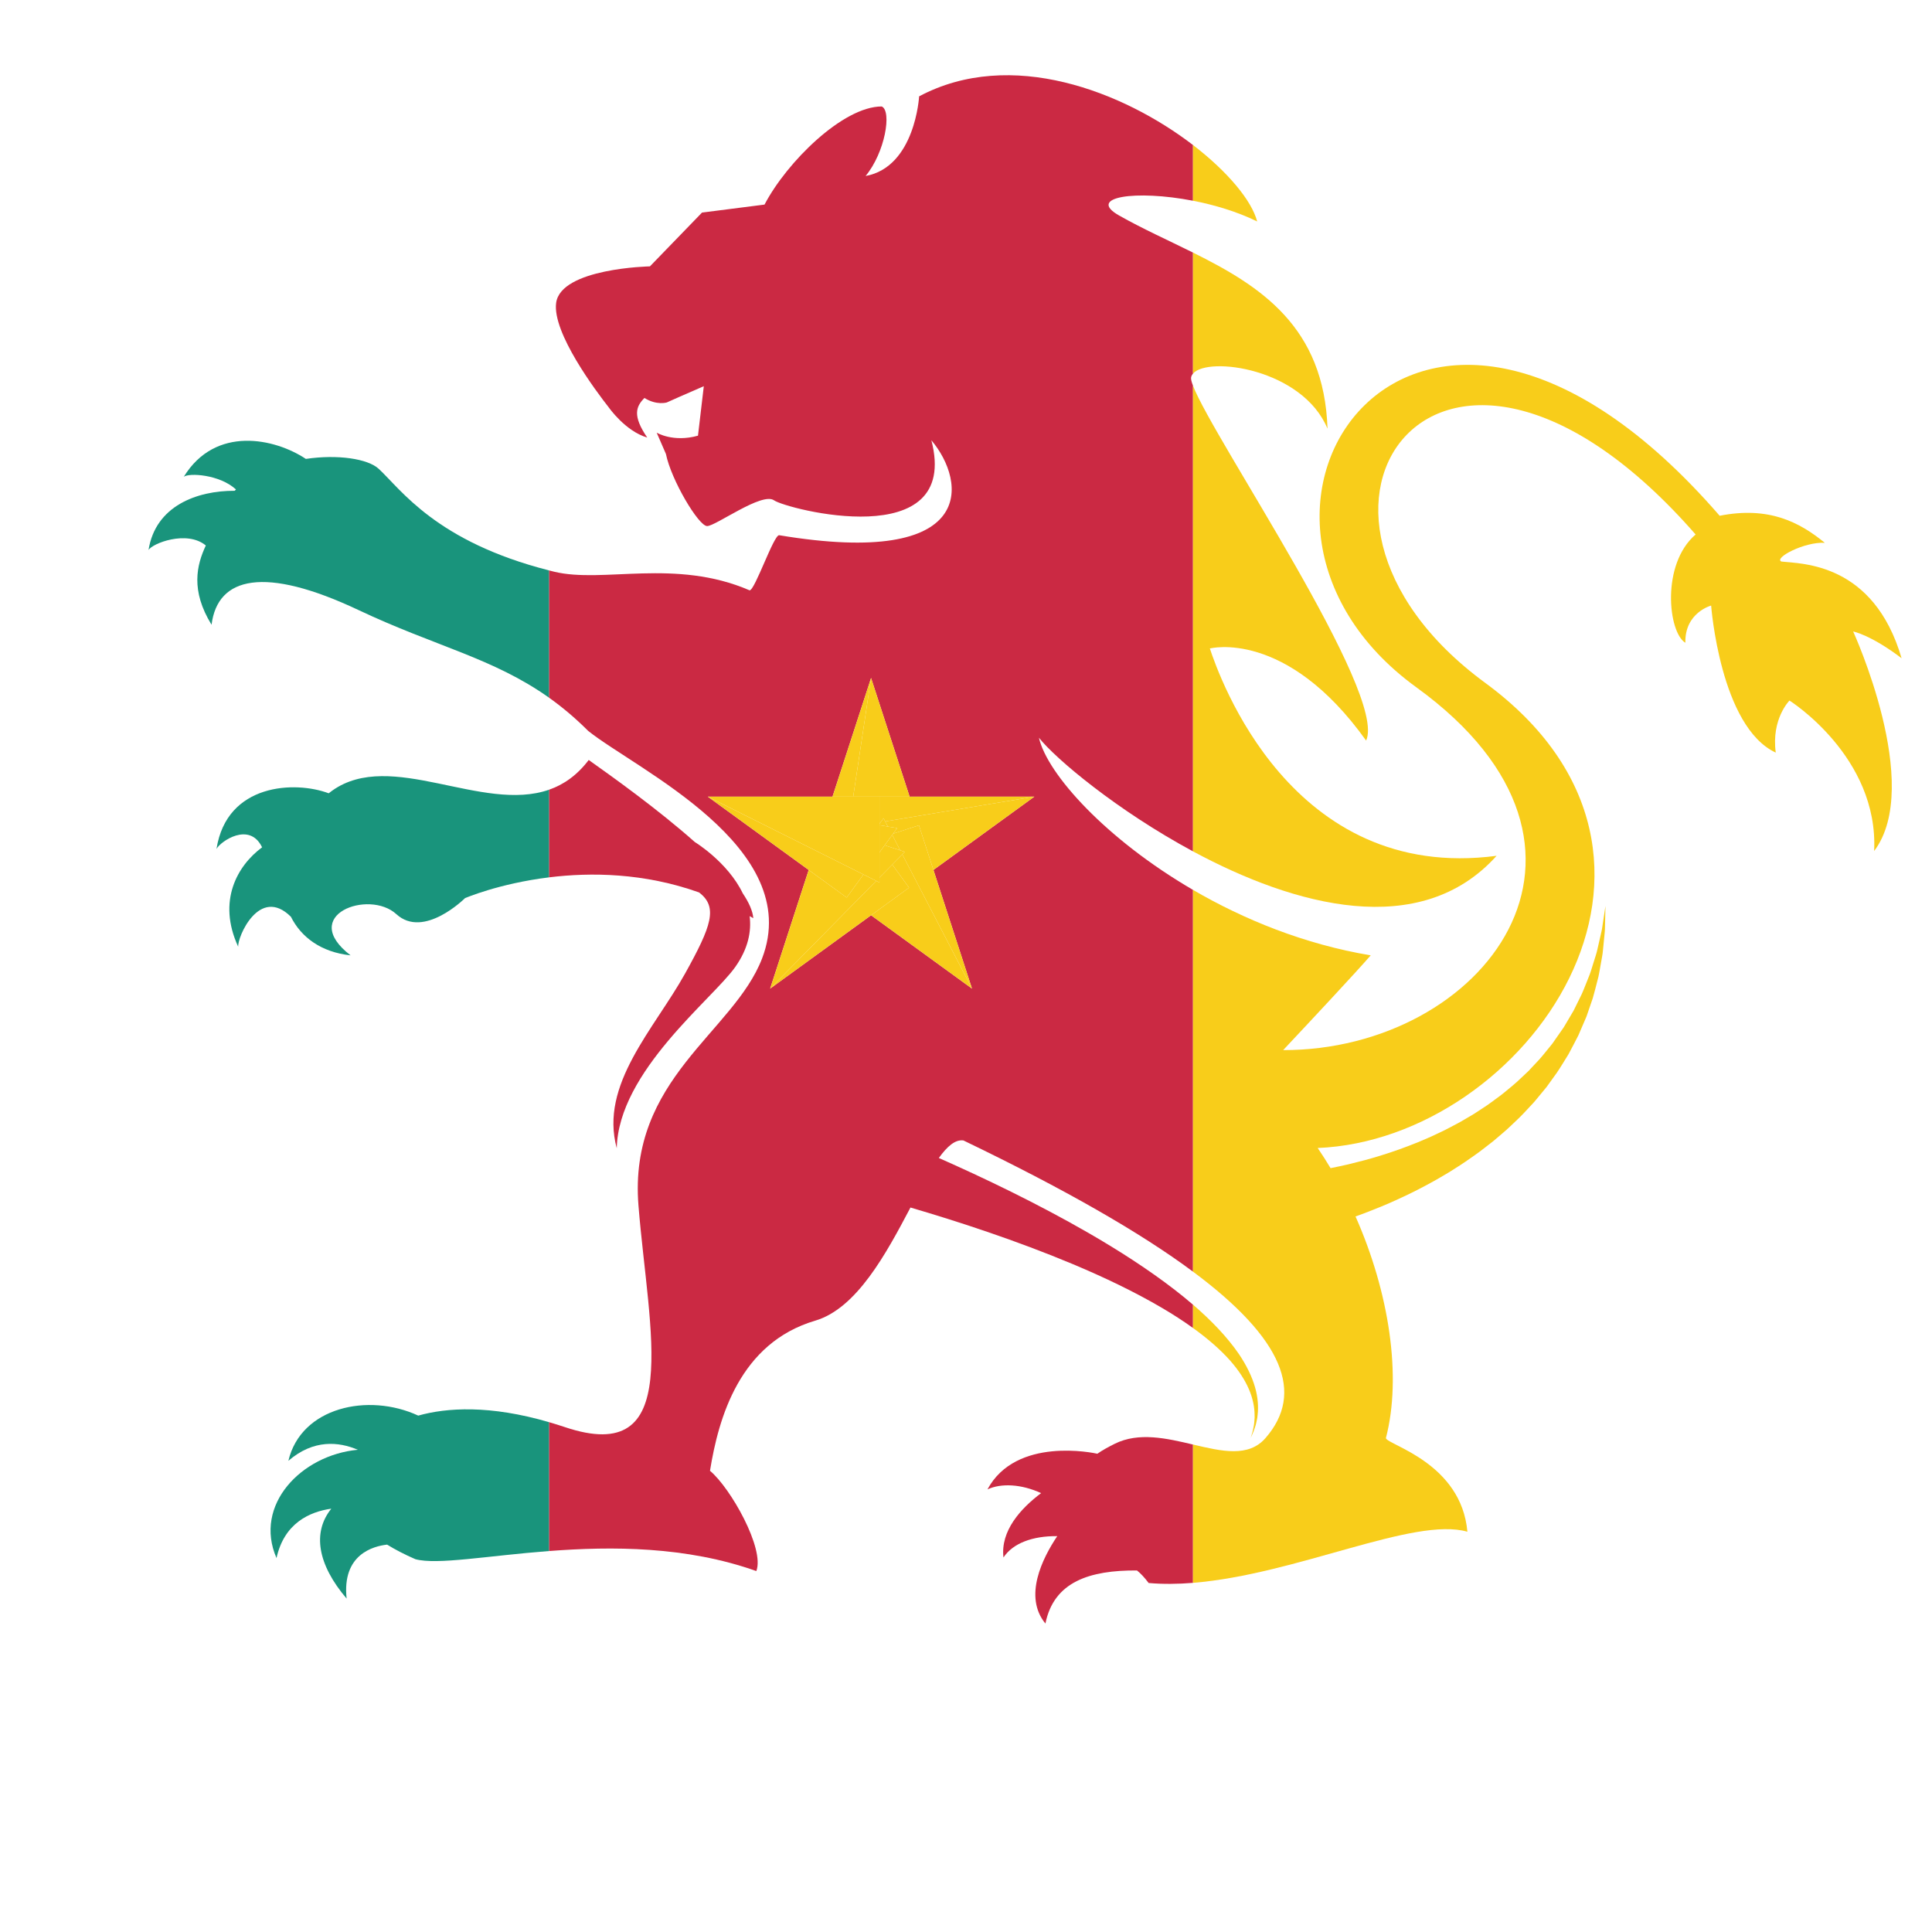 <?xml version="1.0" encoding="UTF-8" standalone="no"?>
<!-- Created with Inkscape (http://www.inkscape.org/) -->

<svg
   xmlns:dc="http://purl.org/dc/elements/1.1/"
   xmlns:cc="http://creativecommons.org/ns#"
   xmlns:rdf="http://www.w3.org/1999/02/22-rdf-syntax-ns#"
   xmlns:svg="http://www.w3.org/2000/svg"
   xmlns="http://www.w3.org/2000/svg"
   xmlns:sodipodi="http://sodipodi.sourceforge.net/DTD/sodipodi-0.dtd"
   xmlns:inkscape="http://www.inkscape.org/namespaces/inkscape"
   version="1.1"
   id="svg13341"
   xml:space="preserve"
   width="800"
   height="800"
   viewBox="0 0 800 800"
   sodipodi:docname="cameroon-heraldic-lion-flag.svg"
   inkscape:version="0.92.4 (5da689c313, 2019-01-14)"><defs
     id="defs13345"><clipPath
       clipPathUnits="userSpaceOnUse"
       id="clipPath13357"><path
         d="M 0,600 H 600 V 0 H 0 Z"
         id="path13355"
         inkscape:connector-curvature="0" /></clipPath></defs><sodipodi:namedview
     pagecolor="#ffffff"
     bordercolor="#666666"
     borderopacity="1"
     objecttolerance="10"
     gridtolerance="10"
     guidetolerance="10"
     inkscape:pageopacity="0"
     inkscape:pageshadow="2"
     inkscape:window-width="1920"
     inkscape:window-height="1018"
     id="namedview13343"
     showgrid="false"
     inkscape:zoom="0.75211712"
     inkscape:cx="540.67797"
     inkscape:cy="337.28814"
     inkscape:window-x="-8"
     inkscape:window-y="-8"
     inkscape:window-maximized="1"
     inkscape:current-layer="g13349" /><g
     id="g13349"
     inkscape:groupmode="layer"
     inkscape:label="Cameroon-flag-lion-publicdomainvectors.org"
     transform="matrix(1.333,0,0,-1.333,0,800)"><g
       id="g13351"><g
         id="g13353"
         clip-path="url(#clipPath13357)"><path
           d="m 103.212,354.563 c -0.381,-0.271 -0.738,-0.558 -1.106,-0.838 -10.356,3.902 -31.656,3.185 -34.855,-17.289 1.185,2.296 10.23,8.637 14.166,0.51 -7.727,-5.711 -13.987,-16.712 -7.418,-30.899 -0.325,2.892 6.547,19.052 16.35,9.342 l 0.002,0.01 c 3.161,-6.329 9.314,-11.016 18.548,-12.016 -16.291,12.515 5.691,20.616 14.22,12.797 8.528,-7.822 21.323,4.97 21.323,4.97 0,0 10.489,4.542 26.145,6.467 v 27.231 c -20.773,-7.29 -49.128,12.673 -67.375,-0.285"
           style="fill:#19947c;fill-opacity:1;fill-rule:nonzero;stroke:none"
           id="path13359"
           inkscape:connector-curvature="0" /><path
           d="m 129.919,160.411 c -15.532,7.199 -36.416,2.613 -40.336,-14.041 7.844,6.772 15.699,5.928 21.564,3.428 -17.513,-1.621 -32.457,-17.119 -25.254,-33.641 2.385,10.854 10.272,14.385 17.022,15.342 -5.953,-7.393 -4.263,-17.346 4.76,-27.93 -1.489,13.723 8.285,16.293 12.577,16.764 2.518,-1.553 5.435,-3.066 8.78,-4.525 6.769,-1.835 22.308,1.064 41.555,2.537 v 40.02 c -18.436,5.395 -31.82,4.532 -40.668,2.046"
           style="fill:#19947c;fill-opacity:1;fill-rule:nonzero;stroke:none"
           id="path13361"
           inkscape:connector-curvature="0" /><path
           d="m 117.661,454.5 c -3.392,3.156 -12.777,4.56 -22.652,3.096 -9.639,6.406 -28.107,10.447 -37.925,-5.563 1.515,1.272 11.096,0.786 16.216,-3.931 -0.141,-0.131 -0.268,-0.273 -0.405,-0.407 -11.749,0.045 -24.618,-4.716 -26.758,-18.424 1.049,2.036 11.893,6.32 17.799,1.43 -2.844,-6.069 -4.79,-13.98 1.782,-24.619 1.868,14.928 16.4,18.39 45.722,4.528 23.764,-11.232 41.809,-14.884 59.147,-27.214 v 39.555 c -35.115,8.942 -45.959,25.081 -52.926,31.549"
           style="fill:#19947c;fill-opacity:1;fill-rule:nonzero;stroke:none"
           id="path13363"
           inkscape:connector-curvature="0" /><path
           d="m 230.731,322.648 c -4.68,9.725 -14.886,15.927 -14.886,15.927 l -0.002,-0.003 c -11.547,10.258 -25.647,20.298 -32.967,25.502 -3.616,-4.777 -7.774,-7.642 -12.289,-9.226 v -27.231 c 12.97,1.596 29.481,1.398 46.55,-4.684 5.991,-4.533 3.858,-10.477 -4.322,-25.196 -9.58,-17.242 -26.648,-34.461 -21.227,-54.277 0.508,23.881 29.768,46.326 36.809,56.31 3.999,5.668 5.063,11.002 4.469,15.801 0.377,-0.221 0.758,-0.423 1.137,-0.652 -0.178,2.269 -1.371,4.894 -3.272,7.729"
           style="fill:#cb2943;fill-opacity:1;fill-rule:nonzero;stroke:none"
           id="path13365"
           inkscape:connector-curvature="0" /><path
           d="m 346.225,151.634 c -1.927,-0.963 -3.737,-1.946 -5.351,-3.067 -1.02,0.227 -25.27,5.442 -34.132,-11.078 4.249,1.985 10.541,1.666 16.663,-1.158 -6.318,-4.754 -12.66,-11.687 -11.691,-19.992 2.88,4.398 9.013,6.717 16.707,6.631 -4.611,-6.871 -10.562,-18.774 -3.673,-27.155 2.607,13.028 13.773,16.586 28.441,16.493 1.152,-0.93 2.348,-2.186 3.621,-3.897 4.451,-0.393 9.069,-0.336 13.777,0.047 v 42.968 c -8.146,1.92 -16.848,3.966 -24.362,0.208"
           style="fill:#cb2943;fill-opacity:1;fill-rule:nonzero;stroke:none"
           id="path13367"
           inkscape:connector-curvature="0" /><path
           d="m 301.935,293.058 -31.348,22.776 -31.349,-22.776 11.975,36.852 -31.349,22.776 h 38.749 l 11.974,36.853 11.974,-36.853 h 38.749 l -31.349,-22.777 z m 20.796,77.928 c 5.192,-6.584 24.371,-22.654 47.856,-35.302 v 144.652 c -0.465,1.219 -0.68,2.109 -0.582,2.598 0.085,0.423 0.287,0.807 0.582,1.156 v 37.599 c -7.783,3.863 -15.738,7.425 -22.983,11.537 -10.139,5.75 5.166,8.019 22.983,4.568 v 17.307 c -21.611,16.585 -56.561,30.295 -85.074,15.118 0,0 -1.215,-21.934 -16.624,-24.739 6.039,7.295 8.213,20.175 5.012,21.599 -12.074,0 -29.535,-17.325 -36.408,-30.479 l -19.422,-2.483 -16.18,-16.711 c 0,0 -27.712,-0.539 -29.136,-11.368 -1.219,-9.278 12.426,-27.442 16.359,-32.452 0,0 5.155,-7.393 11.938,-9.35 -4.619,6.757 -3.524,9.631 -0.859,12.293 3.751,-2.363 6.921,-1.404 6.921,-1.404 0,0 6.578,2.952 11.513,5.061 l -1.808,-15.373 c -7.73,-2.165 -12.83,0.939 -12.83,0.939 l 2.877,-6.627 c 1.598,-7.995 10.127,-22.391 12.797,-22.391 2.664,0 17.055,10.661 20.787,7.996 3.736,-2.666 58.109,-16.89 48.873,18.653 10.836,-12.788 14.57,-39.797 -47.273,-29.491 -1.659,0.278 -7.538,-17.105 -9.187,-17.122 -23.155,10.009 -45.507,2.075 -60.772,5.796 -0.513,0.125 -1.002,0.257 -1.504,0.385 v -39.555 c 4.056,-2.884 8.073,-6.242 12.115,-10.284 14.795,-11.878 67.346,-36.069 54.016,-70.718 -8.834,-22.975 -41.583,-37.321 -38.384,-76.766 3.199,-39.453 14.237,-81.289 -22.923,-68.77 -1.649,0.556 -3.249,1.046 -4.824,1.507 v -40.02 c 19.407,1.484 42.585,1.517 64.357,-6.223 2.666,6.932 -7.996,25.816 -14.394,31.15 2.664,16.524 9.24,39.709 32.697,46.637 12.9,3.811 22.042,20.844 29.578,35.139 14.619,-4.291 32.828,-10.207 50.433,-17.582 9.761,-4.092 19.312,-8.658 27.817,-13.664 3.367,-1.977 6.555,-4.042 9.512,-6.174 v 7.241 c -1.812,1.559 -3.697,3.096 -5.65,4.603 -8.154,6.304 -17.386,12.242 -26.851,17.701 -15.996,9.213 -32.61,17.144 -46.448,23.262 2.611,3.646 5.111,5.798 7.636,5.449 31.432,-15.125 55.001,-28.628 71.313,-40.754 v 118.589 c -27.033,15.749 -45.292,36.002 -47.856,47.267"
           style="fill:#cb2943;fill-opacity:1;fill-rule:nonzero;stroke:none"
           id="path13369"
           inkscape:connector-curvature="0" /><path
           d="m 464.896,334.305 c -63.971,-8.455 -86.219,55.877 -89.073,64.402 0,0 23.676,6.217 48.546,-28.609 6.715,14.56 -47.469,93.698 -53.782,110.238 V 335.684 c 31.449,-16.938 70.624,-27.737 94.309,-1.379"
           style="fill:#f8cd1a;fill-opacity:1;fill-rule:nonzero;stroke:none"
           id="path13371"
           inkscape:connector-curvature="0" /><path
           d="m 382.184,177.44 c 2.561,-2.925 4.53,-5.929 5.772,-8.828 1.256,-2.892 1.752,-5.662 1.767,-7.955 0.038,-0.576 0.013,-1.121 -0.044,-1.631 -0.051,-0.511 -0.064,-1 -0.138,-1.443 -0.186,-0.879 -0.286,-1.65 -0.469,-2.25 -0.368,-1.201 -0.561,-1.844 -0.561,-1.844 0,0 0.275,0.615 0.792,1.768 0.261,0.58 0.46,1.338 0.761,2.215 0.136,0.443 0.209,0.937 0.329,1.457 0.127,0.521 0.221,1.08 0.261,1.681 0.286,2.385 0.144,5.397 -0.811,8.668 -0.938,3.274 -2.643,6.77 -4.976,10.231 -3.592,5.247 -8.539,10.42 -14.28,15.36 v -7.241 c 4.508,-3.251 8.466,-6.663 11.597,-10.188"
           style="fill:#f8cd1a;fill-opacity:1;fill-rule:nonzero;stroke:none"
           id="path13373"
           inkscape:connector-curvature="0" /><path
           d="m 553.38,425.713 c -2.49,1.066 7.063,6.175 13.462,5.824 -7.812,6.394 -17.365,11.422 -32.652,8.397 -94.895,109.462 -167.743,-0.01 -94.175,-53.319 69.315,-50.226 20.627,-112.745 -41.418,-112.669 9.016,9.602 22.69,24.236 27.199,29.437 -20.493,3.415 -39.358,11.101 -55.209,20.336 V 205.13 c 28.157,-20.933 34.667,-37.757 22.514,-51.707 -5.282,-6.068 -13.561,-4.109 -22.514,-1.997 v -42.968 c 32.24,2.62 68.725,20.649 85.238,15.881 -1.866,21.322 -24.616,26.922 -25.321,29.053 5.008,19.199 1.03,45.287 -9.431,68.882 0.785,0.282 1.587,0.569 2.403,0.873 3.432,1.319 7.129,2.764 10.94,4.547 3.823,1.729 7.775,3.746 11.763,5.996 1.982,1.155 4.001,2.301 5.975,3.602 2.007,1.234 3.965,2.607 5.928,3.994 1.976,1.363 3.856,2.918 5.782,4.387 1.837,1.611 3.758,3.103 5.508,4.818 l 2.649,2.524 c 0.881,0.834 1.683,1.765 2.522,2.638 0.815,0.899 1.678,1.744 2.448,2.68 0.767,0.93 1.532,1.857 2.297,2.781 l 1.136,1.381 1.045,1.447 c 0.693,0.961 1.381,1.916 2.064,2.866 1.328,1.925 2.483,3.937 3.689,5.843 1.066,2.002 2.107,3.969 3.086,5.901 0.857,1.988 1.694,3.937 2.508,5.83 0.667,1.943 1.318,3.832 1.947,5.66 0.554,1.845 0.97,3.663 1.427,5.378 0.504,1.706 0.72,3.404 1.02,4.991 0.249,1.599 0.616,3.082 0.72,4.519 0.139,1.427 0.272,2.763 0.394,3.998 0.116,1.231 0.256,2.356 0.243,3.385 0.093,4.089 0.146,6.425 0.146,6.425 0,0 -0.347,-2.302 -0.952,-6.332 -0.116,-1.008 -0.4,-2.103 -0.67,-3.297 -0.274,-1.189 -0.564,-2.474 -0.879,-3.849 -0.277,-1.378 -0.826,-2.787 -1.262,-4.297 -0.487,-1.498 -0.897,-3.096 -1.594,-4.678 -0.656,-1.592 -1.264,-3.271 -2.019,-4.955 -0.812,-1.651 -1.653,-3.356 -2.519,-5.112 -0.99,-1.678 -2.005,-3.399 -3.047,-5.16 -1.164,-1.666 -2.351,-3.371 -3.561,-5.106 -1.356,-1.627 -2.639,-3.332 -4.083,-4.943 -0.739,-0.787 -1.48,-1.582 -2.226,-2.379 l -1.118,-1.197 -1.203,-1.129 c -0.803,-0.75 -1.606,-1.506 -2.411,-2.262 -0.802,-0.758 -1.696,-1.428 -2.54,-2.148 -0.865,-0.696 -1.683,-1.442 -2.586,-2.096 l -2.691,-1.979 c -1.766,-1.345 -3.706,-2.474 -5.529,-3.715 -1.928,-1.105 -3.779,-2.287 -5.729,-3.289 -1.938,-1.025 -3.851,-2.037 -5.812,-2.919 -1.921,-0.946 -3.89,-1.747 -5.805,-2.559 -3.862,-1.568 -7.652,-2.932 -11.307,-4.051 -3.633,-1.166 -7.145,-2.041 -10.374,-2.832 -1.926,-0.447 -3.749,-0.83 -5.483,-1.168 -1.273,2.131 -2.607,4.215 -3.991,6.252 64.555,2.639 126.462,89.864 52.011,144.509 -73.246,53.755 -13.514,136.342 65.387,46.072 -10.789,-9.247 -8.532,-30.435 -3.189,-33.635 -0.219,9.37 8.005,11.555 8.005,11.555 0,0 2.834,-37.678 20.073,-45.676 -1.418,10.491 4.263,16.17 4.263,16.17 0,0 27.722,-17.402 26.301,-46.739 15.407,20.368 -6.518,68.196 -6.518,68.196 0,0 5.446,-1.023 15.044,-8.304 -8.704,29.679 -30.92,29.313 -37.319,30.027"
           style="fill:#f8cd1a;fill-opacity:1;fill-rule:nonzero;stroke:none"
           id="path13375"
           inkscape:connector-curvature="0" /><path
           d="m 390.52,531.361 c -1.685,6.477 -9.152,15.466 -19.933,23.74 v -17.307 c 6.695,-1.297 13.744,-3.4 19.933,-6.433"
           style="fill:#f8cd1a;fill-opacity:1;fill-rule:nonzero;stroke:none"
           id="path13377"
           inkscape:connector-curvature="0" /><path
           d="m 412.374,466.988 c -1.034,31.643 -20.776,44.274 -41.787,54.701 V 484.09 c 4.654,5.509 34.023,1.544 41.787,-17.102"
           style="fill:#f8cd1a;fill-opacity:1;fill-rule:nonzero;stroke:none"
           id="path13379"
           inkscape:connector-curvature="0" /><path
           d="m 270.587,389.539 -11.974,-36.853 h 6.423 z"
           style="fill:#f8cd1a;fill-opacity:1;fill-rule:nonzero;stroke:none"
           id="path13381"
           inkscape:connector-curvature="0" /><path
           d="m 267.977,352.686 h 5.219 9.365 l -11.974,36.853 -5.551,-36.853 z"
           style="fill:#f8cd1a;fill-opacity:1;fill-rule:nonzero;stroke:none"
           id="path13383"
           inkscape:connector-curvature="0" /><path
           d="m 273.196,352.686 v -7.996 l 0.373,0.063 0.893,1.227 0.516,-0.994 46.332,7.7 h -38.749 z"
           style="fill:#f8cd1a;fill-opacity:1;fill-rule:nonzero;stroke:none"
           id="path13385"
           inkscape:connector-curvature="0" /><path
           d="m 274.978,344.986 0.829,-1.596 2.88,-0.479 -1.265,-1.74 8.032,2.61 4.507,-13.872 31.349,22.777 z"
           style="fill:#f8cd1a;fill-opacity:1;fill-rule:nonzero;stroke:none"
           id="path13387"
           inkscape:connector-curvature="0" /><path
           d="m 273.196,344.69 v -0.452 l 0.373,0.515 z"
           style="fill:#f8cd1a;fill-opacity:1;fill-rule:nonzero;stroke:none"
           id="path13389"
           inkscape:connector-curvature="0" /><path
           d="m 285.454,343.781 -8.032,-2.61 -0.271,-0.372 2.488,-4.79 1.442,-0.469 -0.785,-0.798 21.639,-41.684 -11.974,36.851 z"
           style="fill:#f8cd1a;fill-opacity:1;fill-rule:nonzero;stroke:none"
           id="path13391"
           inkscape:connector-curvature="0" /><path
           d="m 273.569,344.753 -0.373,-0.515 v -0.415 l 2.611,-0.433 -0.829,1.596 -0.516,0.994 z"
           style="fill:#f8cd1a;fill-opacity:1;fill-rule:nonzero;stroke:none"
           id="path13393"
           inkscape:connector-curvature="0" /><path
           d="m 280.296,334.742 -3.119,-3.166 5.209,-7.17 -11.799,-8.572 31.348,-22.776 z"
           style="fill:#f8cd1a;fill-opacity:1;fill-rule:nonzero;stroke:none"
           id="path13395"
           inkscape:connector-curvature="0" /><path
           d="m 279.639,336.009 -2.488,4.79 -2.34,-3.222 z"
           style="fill:#f8cd1a;fill-opacity:1;fill-rule:nonzero;stroke:none"
           id="path13397"
           inkscape:connector-curvature="0" /><path
           d="m 282.386,324.406 -5.209,7.17 -3.981,-4.041 v -1.515 l -1,0.5 -32.958,-33.462 31.349,22.776 z"
           style="fill:#f8cd1a;fill-opacity:1;fill-rule:nonzero;stroke:none"
           id="path13399"
           inkscape:connector-curvature="0" /><path
           d="m 274.811,337.577 -1.615,-2.222 v -7.82 l 3.981,4.041 3.119,3.166 0.785,0.798 -1.442,0.469 z"
           style="fill:#f8cd1a;fill-opacity:1;fill-rule:nonzero;stroke:none"
           id="path13401"
           inkscape:connector-curvature="0" /><path
           d="m 272.196,326.52 -3.975,1.988 -5.21,-7.17 -11.798,8.572 -11.975,-36.852 z"
           style="fill:#f8cd1a;fill-opacity:1;fill-rule:nonzero;stroke:none"
           id="path13403"
           inkscape:connector-curvature="0" /><path
           d="m 273.196,335.355 1.615,2.222 2.34,3.222 0.271,0.372 1.265,1.74 -2.88,0.479 -2.611,0.433 z"
           style="fill:#f8cd1a;fill-opacity:1;fill-rule:nonzero;stroke:none"
           id="path13405"
           inkscape:connector-curvature="0" /><path
           d="m 263.011,321.338 5.21,7.17 -48.357,24.178 31.349,-22.776 z"
           style="fill:#f8cd1a;fill-opacity:1;fill-rule:nonzero;stroke:none"
           id="path13407"
           inkscape:connector-curvature="0" /><path
           d="m 268.221,328.508 3.975,-1.988 1,-0.5 v 1.515 7.82 8.468 0.415 0.452 7.996 h -5.219 -2.941 -6.423 -38.749 z"
           style="fill:#f8cd1a;fill-opacity:1;fill-rule:nonzero;stroke:none"
           id="path13409"
           inkscape:connector-curvature="0" /></g></g></g></svg>